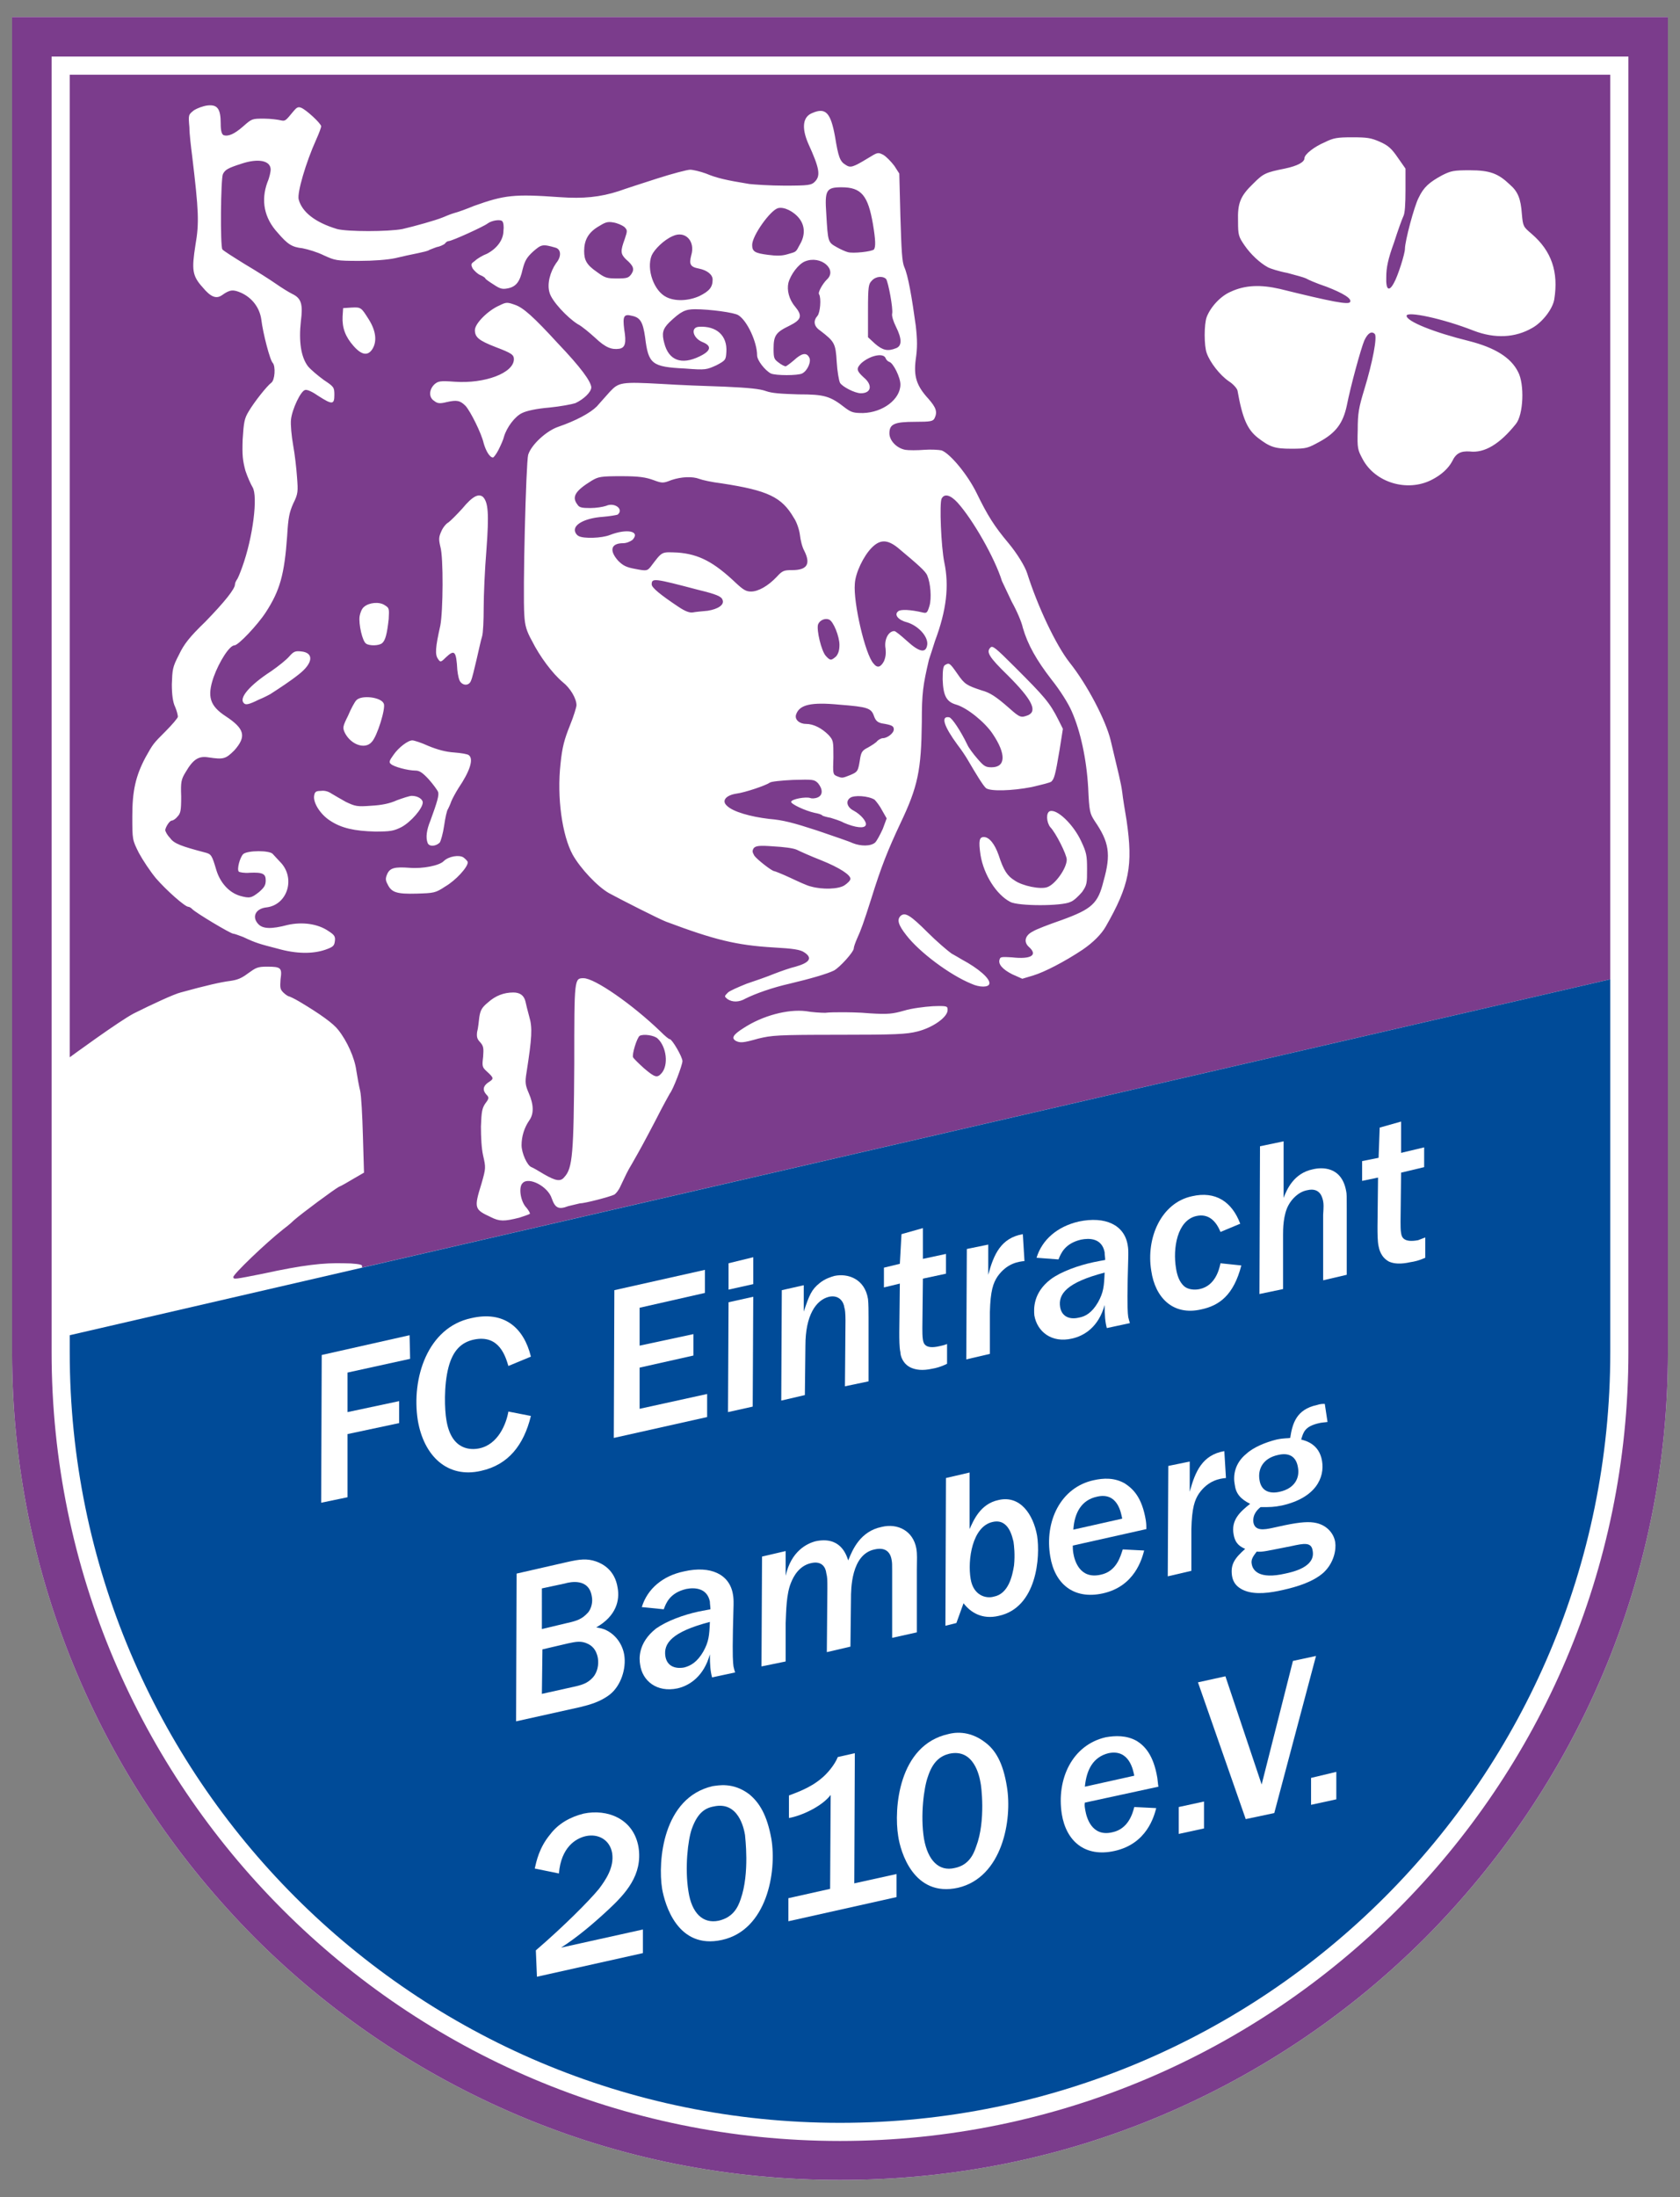 <svg version="1.2" xmlns="http://www.w3.org/2000/svg" viewBox="0 0 306 400" width="306" height="400">
	<rect x="0" y="0" width="306" height="400" fill="#808080" stroke="none"/>
	<title>FC_Eintracht_Bamberg</title>
	<style>
		.s0 { fill: #ffffff } 
		.s1 { fill: #7b3c8c } 
		.s2 { fill: #004b98 } 
	</style>
	<path id="path3269" class="s0" d="m153 396.9c-20.4 0-40.1-3.9-58.7-11.8-17.9-7.6-34.1-18.5-47.9-32.3-13.8-13.9-24.7-30-32.3-47.9-7.9-18.6-11.9-38.4-11.9-58.7v-243.1h301.6v243.1c0 20.3-4 40.1-11.9 58.7-7.6 17.9-18.5 34-32.3 47.9-13.8 13.8-30 24.7-47.9 32.3-18.6 7.9-38.4 11.8-58.7 11.8z"/>
	<path id="path3271" class="s1" d="m65.9 230.8q0.1-0.3 0-0.4c0-0.2-1.5-0.4-3.3-0.4-3.6-0.1-7.4 0.3-14.7 1.9-5.1 1-5.4 1.1-5.4 0.6 0-0.5 5.8-6.1 9.1-8.7 0.4-0.3 1.3-1 1.9-1.6 1.6-1.4 7.3-5.6 8.2-6.1 0.5-0.2 1.7-0.9 2.7-1.5l1.9-1.1-0.2-6.7c-0.1-3.7-0.3-7.4-0.5-8.2-0.2-0.8-0.5-2.4-0.7-3.7-0.3-2.3-1.7-5.4-3.3-7.4q-1.3-1.7-7-5.1c-1-0.6-1.9-1-2-1-0.1 0-0.6-0.3-1-0.7-0.6-0.6-0.6-0.9-0.5-2.4 0.3-2.1 0.1-2.3-2.5-2.3-1.7 0-2 0.2-3.4 1.2-1.2 0.9-1.9 1.2-3.3 1.4-1.6 0.2-4.3 0.8-9 2.1-1.2 0.3-5.1 2.1-8.5 3.8-2.7 1.4-11.7 8-11.7 8v-178.9h280.6v164.7zm56.1-41.6c-0.2 0-0.9-0.6-1.7-1.4-5.2-5-12-9.7-14-9.7-1.7 0-1.7 0-1.7 15.6-0.1 16.3-0.3 19-1.8 20.6-0.7 0.9-1.6 0.7-3.7-0.5-1-0.6-2-1.2-2.3-1.3-0.8-0.3-1.8-2.6-1.8-4 0-1.6 0.5-3.2 1.4-4.5q1.3-1.8-0.1-5c-0.6-1.4-0.7-1.9-0.4-3.7 1-6.4 1.1-8.2 0.5-10.2-0.3-1.1-0.6-2.3-0.7-2.8q-0.4-1.6-2.2-1.6-2.6 0-4.6 1.8c-1.1 0.9-1.4 1.4-1.6 2.7-0.1 0.8-0.2 2-0.4 2.7-0.1 0.9 0 1.3 0.6 1.9 0.6 0.7 0.6 1.1 0.5 2.6-0.2 1.7-0.2 1.9 0.7 2.7 1.3 1.2 1.3 1.3 0.2 2q-1.4 1-0.3 2.2c0.5 0.5 0.5 0.7-0.2 1.6-0.6 0.9-0.7 1.5-0.8 4.2 0 1.9 0.1 4 0.4 5.3 0.5 2.2 0.5 2.3-0.3 5.1-1.4 4.5-1.3 4.7 1.7 6.1 1.6 0.8 2.4 0.8 5.2 0.1 0.9-0.3 1.8-0.6 1.9-0.7 0.1-0.1-0.2-0.6-0.6-1.1-1.1-1.1-1.5-3.8-0.7-4.5 1.1-1.2 4.6 0.6 5.3 2.8 0.6 1.7 1.2 2.1 3 1.4 0.8-0.2 1.7-0.4 2.1-0.5 0.9 0 5.5-1.2 6.3-1.6 0.3-0.2 0.8-0.8 1.1-1.5 0.9-1.9 1.3-2.8 2.1-4.1 1.6-2.8 2.2-3.9 4.4-8.1 1.2-2.4 2.4-4.5 2.5-4.7 0.6-0.7 2.3-5.2 2.3-5.9 0-0.8-1.9-4-2.3-4zm82.4-45c-0.2-1.6-0.7-3.5-2.1-9.4-0.9-3.7-4.3-10.2-7.5-14.2-2.5-3.2-5.8-10.2-7.7-16.2-0.4-1.3-1.9-3.7-3.4-5.5-2.6-3.1-3.8-5-5.8-9.1-1.6-3.3-4.8-7.2-6.4-7.8-0.5-0.1-1.9-0.2-3.2-0.1-1.2 0.1-2.8 0.1-3.4 0-1.6-0.3-2.9-1.7-2.9-3 0-1.7 0.9-2.1 4.7-2.1 2.8 0 3.2-0.1 3.5-0.6 0.6-1.2 0.3-2-1.1-3.6-2.2-2.4-2.7-4.1-2.3-7.2 0.3-2 0.3-3.5 0-6.1-0.7-5.1-1.4-9.2-2.1-10.7-0.4-1-0.5-2.8-0.7-9.2l-0.2-7.8-0.9-1.4c-0.6-0.8-1.5-1.7-2-2-1-0.5-1-0.5-2.8 0.6-2.8 1.7-3.2 1.8-4.1 1.2-1-0.6-1.3-1.4-1.9-5.1-0.8-4.4-1.7-5.4-4.2-4.3-1.7 0.7-1.9 2.7-0.7 5.5 2.1 4.6 2.3 5.9 1.2 7-0.6 0.6-1.1 0.7-5.5 0.7-2.6 0-5.5-0.2-6.4-0.3-4.3-0.7-6-1.1-7.9-1.9-1.1-0.4-2.4-0.7-2.9-0.7-0.5 0-3.2 0.7-6 1.6-2.8 0.9-5.9 1.9-7 2.3-3.4 1.1-6.5 1.4-10.7 1.1-8.4-0.6-10.1-0.4-15.7 1.6-1.2 0.5-2.8 1.1-3.6 1.3-0.7 0.2-1.6 0.6-2.1 0.8-1.2 0.5-5.1 1.6-7.3 2.1-2.6 0.5-10 0.5-11.9 0-4-1.2-6.4-3.1-7-5.4-0.3-1.2 1.3-6.7 3.2-10.9 0.5-1.1 0.9-2.2 0.9-2.4 0-0.5-2.8-3.1-3.7-3.4-0.5-0.2-0.8 0-1.3 0.6-1.5 1.8-1.5 1.9-2.4 1.7-0.4-0.1-1.8-0.3-3-0.3-2.2 0-2.2 0-3.8 1.4-1.6 1.4-2.7 1.9-3.6 1.6-0.3-0.2-0.5-0.7-0.5-2.1 0-2.7-0.6-3.5-2.4-3.3-0.8 0.1-1.9 0.5-2.5 0.9-1 0.8-1 0.8-0.8 3.1 0 1.2 0.3 3.6 0.5 5.2 1.2 10 1.3 12.2 0.6 16.2-0.7 4.5-0.6 5.6 1.3 7.7 1.5 1.8 2.5 2.2 3.6 1.4 1.4-1 2-1 3.4-0.4 2 0.9 3.4 2.7 3.7 4.9 0.3 2.5 1.6 7.5 2.1 7.9 0.5 0.6 0.4 3.1-0.3 3.6-0.8 0.6-3.1 3.5-4.1 5.2-0.8 1.3-0.9 2-1.1 5.1-0.1 2.9 0 3.8 0.5 5.7 0.4 1.2 1 2.5 1.3 3 1 1.6 0.1 9.1-1.9 14.6-0.4 1.1-0.8 2.1-1 2.3-0.1 0.2-0.3 0.5-0.3 0.8 0 0.8-1.8 3.1-5.4 6.8-2.9 2.8-3.9 4.1-4.8 6-1.2 2.3-1.2 2.7-1.3 5.4 0 1.9 0.2 3.3 0.6 4.1 0.3 0.7 0.5 1.5 0.5 1.8 0 0.2-1 1.4-2.2 2.6-2.3 2.3-2.3 2.3-3.7 4.8-1.8 3.4-2.4 6.1-2.4 10.7 0 4.3 0 4.3 1.2 6.7 0.7 1.3 2.1 3.4 3.1 4.6 1.9 2.2 5.3 5.2 5.9 5.2 0.2 0 0.5 0.2 0.7 0.4 0.5 0.6 7 4.5 7.5 4.5 0.2 0 1 0.3 1.8 0.6 2.3 1.1 3.1 1.3 6.2 2.1 3.5 1 6.5 1 8.8 0.2 1.4-0.5 1.6-0.7 1.7-1.6 0.1-0.8-0.1-1.1-1.2-1.8-1.9-1.3-4.7-1.7-7.4-1.1-3 0.8-4.5 0.7-5.3-0.1-1.3-1.3-0.6-2.9 1.5-3.1 3.8-0.5 5.3-5.4 2.4-8.3-0.5-0.5-1-1.1-1.3-1.4-0.5-0.7-4.6-0.7-5.4 0-0.6 0.6-1.2 2.8-0.8 3.2 0.1 0.1 1 0.3 2 0.2 2.4-0.1 2.9 0.2 2.9 1.4 0 0.9-0.3 1.3-1.2 2.1-1.4 1.1-1.7 1.2-3.5 0.7-2-0.6-3.6-2.4-4.3-4.7-0.8-2.7-0.9-2.9-2.1-3.2-4.2-1.1-5.6-1.6-6.3-2.6-0.5-0.5-0.9-1.2-0.9-1.5 0.1-0.6 0.8-1.7 1.2-1.7 0.2 0 0.7-0.3 1-0.7 0.6-0.6 0.7-1.1 0.7-3.7-0.1-2.6 0-3.1 0.8-4.4 1.4-2.4 2.4-3 4.2-2.7 2.7 0.4 3.1 0.3 4.7-1.3 2.2-2.5 1.9-3.9-1.6-6.2-2.9-1.9-3.4-3.6-2.2-7.1 1-2.8 2.9-5.8 3.8-5.8 0.7 0 4.2-3.7 5.7-6 2.6-4 3.4-6.9 3.9-13.9 0.2-3.4 0.4-4.3 1.1-5.9 0.9-1.8 0.9-2.2 0.7-4.8-0.1-1.5-0.4-4.2-0.7-5.8-0.3-1.7-0.5-3.8-0.4-4.7 0.2-1.9 1.8-5.3 2.6-5.4 0.4-0.1 1.4 0.4 2.4 1.1 2.5 1.6 2.9 1.6 2.9-0.2 0-1.4-0.1-1.5-1.9-2.7-1.1-0.8-2.4-1.9-2.9-2.5-1.3-1.7-1.7-4.6-1.3-8.2 0.4-3.1 0.1-4.2-1.6-5-0.6-0.3-1.9-1.1-2.9-1.8-1-0.7-3.5-2.3-5.7-3.6-2.1-1.3-4-2.5-4.1-2.7-0.4-0.6-0.3-12.8 0.1-13.7 0.4-0.8 0.9-1.1 3.4-1.9 3-1 5.3-0.6 5.3 1.1 0 0.3-0.2 1.4-0.6 2.3-1.2 3.3-0.6 6.5 1.9 9.2 1.8 2.1 2.6 2.6 4.5 2.8 1 0.2 2.7 0.7 3.9 1.3 2 0.9 2.2 1 6.4 1 2.6 0 5.2-0.2 6.6-0.5 1.2-0.3 3.1-0.7 4.1-0.9 0.9-0.2 1.9-0.4 2.1-0.6 0.2-0.1 0.8-0.3 1.3-0.5 0.6-0.1 1.2-0.4 1.5-0.6 0.2-0.3 0.5-0.5 0.7-0.5 0.6 0 6.5-2.7 7.1-3.2 0.8-0.6 2.4-0.8 2.7-0.4 0.2 0.2 0.3 1 0.2 1.7 0 1.6-1.1 3.2-3 4.2-0.8 0.3-1.8 0.9-2.2 1.3-0.7 0.5-0.8 0.6-0.4 1.4 0.3 0.4 0.9 1 1.4 1.2 0.5 0.2 0.9 0.5 0.9 0.6 0 0.1 0.7 0.6 1.5 1.1 1.2 0.8 1.6 0.9 2.6 0.7 1.5-0.3 2.2-1.2 2.7-3.5 0.4-1.5 0.7-2.1 1.9-3.2 1.5-1.3 1.7-1.4 4.1-0.7 1 0.3 1.1 1.6 0.1 2.8-1.1 1.6-1.7 3.8-1.2 5.4 0.4 1.5 3.2 4.5 5.1 5.7 0.8 0.4 2.2 1.6 3.2 2.5 1.9 1.8 3 2.2 4.4 2 1.1-0.2 1.3-1.1 0.9-3.5-0.3-2.4-0.1-2.9 1.4-2.5 1.5 0.3 2 1.1 2.4 3.9 0.6 4.9 1.2 5.4 7.3 5.7 3.8 0.3 3.9 0.2 5.7-0.6 1.7-0.9 1.7-1 1.8-2.4 0.2-3-1.8-4.8-5-4.6-1.6 0.1-1.1 2.1 0.7 2.8 1.7 0.7 1.5 1.6-0.6 2.6-3.3 1.6-5.6 0.7-6.4-2.4-0.5-1.8-0.3-2.6 0.9-3.8 2.1-2 2.9-2.4 4.7-2.4 2.6 0 7.2 0.6 7.9 1.1 1.6 1 3.4 4.9 3.4 7.3 0 0.9 1.4 2.7 2.5 3.3 0.9 0.4 4.9 0.4 5.7 0 1-0.5 1.7-2.2 1.3-2.9-0.5-1-1.4-0.8-2.8 0.5-0.7 0.6-1.4 1.1-1.5 1.1-0.2 0-0.8-0.3-1.3-0.7-0.8-0.6-0.9-0.8-0.9-2.5 0-2.4 0.4-3 2.9-4.2 2.2-1.1 2.4-1.8 1-3.5-1.1-1.3-1.5-3-1.2-4.3 0.4-1.5 1.8-3.4 3-3.9 2.9-1.2 6 1.5 4 3.3-0.8 0.8-1.7 2.4-1.4 2.7 0.4 0.7 0.2 3.3-0.3 3.9-0.8 0.9-0.7 1.9 0.5 2.7 2.6 2 2.8 2.3 3 5.7 0.1 1.7 0.4 3.4 0.6 3.8 0.4 0.7 2.7 1.9 3.8 1.9 1.9 0 2.2-1.5 0.5-2.9-1.3-1.2-1.4-1.6-0.4-2.6 1.6-1.4 4-1.9 4.4-0.9 0.1 0.3 0.4 0.6 0.7 0.7 0.7 0.2 2 2.8 2 4.1 0 2.7-3.2 5.1-6.8 5.2-1.7 0-2.1-0.1-3.2-0.9-2.8-2.2-3.8-2.5-8.6-2.5-3.2-0.1-4.8-0.2-5.9-0.6-1.1-0.4-3.1-0.6-7.5-0.8-3.3-0.1-8.4-0.3-11.5-0.5-7.3-0.4-7.8-0.3-9.4 1.4-0.7 0.8-1.8 2-2.4 2.7-1.2 1.2-3.8 2.6-7 3.7-2.1 0.7-4.9 3.2-5.5 5.1-0.4 1.5-1 25.2-0.7 29.2 0.1 1.9 0.4 2.9 1.4 4.7 1.4 2.8 3.7 5.9 5.6 7.5 1.4 1.1 2.5 3 2.5 4.2 0 0.3-0.5 2-1.2 3.7-1 2.5-1.4 3.9-1.7 6.9-0.7 6.2 0.3 13.1 2.2 16.6 1.4 2.5 4.5 5.8 6.6 7 2.2 1.2 9.1 4.7 10.4 5.2 8.8 3.3 12.8 4.3 19.6 4.7 3.6 0.2 4.9 0.4 5.6 0.9q2.3 1.5-1.6 2.6c-0.9 0.2-2.6 0.8-3.9 1.3-1.2 0.5-3.5 1.3-5 1.8-1.5 0.6-3.1 1.3-3.4 1.6-0.7 0.7-0.7 0.7-0.1 1.2 0.9 0.6 2.1 0.6 3.3-0.1 1.8-0.9 4.9-2 8-2.7 3.8-0.9 6.9-1.8 8.1-2.4 1.1-0.6 3.6-3.4 3.6-4 0-0.3 0.3-1.1 0.6-1.8 0.7-1.5 1.2-2.9 2.6-7.3 1.8-5.8 3-8.8 5.3-13.7 3.2-6.7 3.8-9.7 3.9-18.4 0-5.3 0.2-6.7 1.3-11.4 0.2-0.6 0.7-2.1 1.1-3.4 2.1-5.6 2.6-10 1.7-14.3-0.6-2.9-0.9-10.8-0.5-11.6 0.5-1 1.6-0.7 2.9 0.7 2.8 3.1 6.8 10.1 8.1 14.3 0.2 0.4 1 2.1 1.8 3.8 0.9 1.6 1.8 3.7 2 4.7 0.9 3.1 2.5 5.9 5.2 9.4 1.6 2 3.1 4.4 3.7 5.8 1.6 3.6 2.7 8.7 3 13.9 0.2 4.4 0.3 4.7 1.2 6.1 2.6 3.8 3 6 1.6 10.9-1 4.1-2.1 5.1-7.6 7.1-2.3 0.8-4.7 1.7-5.3 2.1-1.4 0.7-1.7 1.9-0.7 2.8 1.7 1.5 0.4 2.3-3.1 1.9-1.7-0.1-2.1-0.1-2.2 0.3-0.4 0.9 0.5 1.9 2.3 2.8l1.8 0.8 2-0.6c2-0.6 5.7-2.5 9-4.7 1.9-1.3 3.4-2.8 4.2-4.2 4.3-7.5 5-11.1 3.8-19.3-0.3-1.8-0.7-4.2-0.8-5.2zm-121.6-74.7c-2.7-0.2-3-0.1-3.7 0.5-1 1-1 2.4 0 3 0.6 0.5 1.1 0.5 2.3 0.2 1.8-0.4 2.4-0.3 3.4 0.7 0.9 1 2.9 5 3.3 6.8 0.4 1.4 1.1 2.6 1.7 2.6 0.1 0 0.6-0.6 1-1.4 0.4-0.8 0.9-1.9 1-2.4 0.5-1.7 2-3.7 3.3-4.3 0.8-0.4 2.6-0.8 5-1 2-0.2 4.1-0.6 4.7-0.8 1.5-0.7 2.9-2 2.9-2.9-0.1-1.1-1.9-3.6-6.1-8-4.4-4.8-6.3-6.5-7.8-7-1.4-0.5-1.6-0.5-2.8 0.1-2.1 0.9-4.5 3.3-4.5 4.5 0 1.3 0.7 1.9 3.8 3.1 2.9 1.1 3.3 1.4 3.3 2.2 0 2.5-5.3 4.5-10.8 4.1zm87.1 113.7c-1.6 0.1-3.9 0.4-5.2 0.8-2.1 0.6-3 0.7-6.2 0.5-2.1-0.2-4.4-0.2-5.2-0.2-0.9 0-2.2 0-3 0.1-0.8 0-2.4-0.1-3.5-0.3-3.3-0.4-7.9 0.8-11.4 3.1-1.9 1.2-2.2 1.8-1.4 2.3 0.8 0.4 1.3 0.4 4.1-0.4 2.5-0.6 3.4-0.7 14.7-0.7 10.4 0 12.3-0.1 14.3-0.6 2.8-0.7 5.5-2.6 5.5-3.9 0-0.7 0-0.8-2.7-0.7zm5.3-8.5c-0.3-0.2-1.2-0.7-1.9-1.1-0.7-0.5-2.7-2.2-4.3-3.8-3.2-3.2-4.1-3.7-4.9-3.1-0.8 0.7-0.5 1.7 1 3.6 2.4 3.1 7.9 7.2 11.8 8.8 1.5 0.7 3.2 0.7 3.3 0 0.2-0.9-2-2.8-5-4.4zm15.6-13.2c-1.2 0.5-4.6-0.2-6-1.2-1.3-0.8-2-1.8-2.9-4.6-0.7-2-1.7-3.3-2.7-3.3-0.8 0-1 0.6-0.6 3.3 0.6 3.6 2.9 7.2 5.4 8.5 1.4 0.8 9.5 0.8 11 0 0.6-0.2 1.5-1.1 2.1-1.8 0.9-1.3 0.9-1.6 0.9-4.2 0-2.4-0.1-3-1.1-5.1-1.4-3-4.4-5.9-5.7-5.4-0.7 0.3-0.6 2 0.1 2.9 1 1 3 5 3 5.9 0 1.6-2.1 4.5-3.5 5zm-3.5-31.3c-1.3 0.5-1.5 0.5-3.4-1.2-2.5-2.2-3.6-2.9-5.1-3.3-2.7-0.9-3.1-1.1-4.4-3-1.4-2-1.5-2.1-2.3-1.6-0.3 0.2-0.4 0.9-0.4 2.6 0.1 3 0.7 4.1 2.5 4.6 2 0.6 5.2 3.2 6.6 5.3 2.5 3.7 2.4 6.1-0.2 6.1-1.1 0-1.4-0.2-2.6-1.6-0.7-0.8-1.6-2-1.8-2.5-1.2-2.5-2.8-4.9-3.3-5-1.6-0.3-1 1.6 1.5 5 0.7 0.9 1.5 2.1 1.9 2.8 1.4 2.4 2.8 4.7 3.3 5.1 0.8 0.6 4.7 0.5 8.3-0.2 1.7-0.4 3.4-0.8 3.6-1 0.5-0.5 0.7-1 1.5-5.8l0.6-3.8-0.8-1.6c-1.6-3.2-2.6-4.3-7.9-9.6-3.6-3.6-4.1-4-4.5-3.6-0.8 0.8-0.3 1.7 3.2 5.1 4.3 4.3 5.4 6.4 3.7 7.2zm-117.2-20c-1-0.7-2.9-0.5-3.8 0.3-0.4 0.3-0.7 1.1-0.8 1.7-0.2 1.4 0.5 4.6 1.2 5 0.6 0.4 2.3 0.4 2.9-0.1 0.6-0.5 0.9-1.7 1.2-4.4 0.1-1.9 0.1-2-0.7-2.5zm3 40.4c1.7-0.9 3.9-3.4 3.9-4.5 0-0.6-0.9-1.2-2-1.2-0.4 0-1.6 0.4-2.7 0.8-1.3 0.6-2.8 0.9-4.7 1-2.6 0.2-2.9 0.1-4.6-0.7-0.9-0.5-2.1-1.2-2.6-1.5-0.6-0.4-1.2-0.6-2-0.5-0.9 0-1.1 0.2-1.2 1-0.1 1.3 1.2 3.3 2.9 4.4 2.1 1.4 4.5 1.9 8.2 2 2.8 0 3.4-0.1 4.8-0.8zm11.3 5.5c-0.8-0.5-2.7-0.2-3.6 0.7-0.8 0.8-3.8 1.4-6.2 1.2-2.7-0.2-3.6 0-4.1 1.2-0.3 0.7-0.3 1.1 0.1 1.8 0.7 1.5 1.7 1.8 5.3 1.7 3.1-0.1 3.4-0.1 5.2-1.3 1.9-1.1 4.1-3.5 4.1-4.4 0-0.2-0.4-0.6-0.8-0.9zm-1.7-19.1c-1.5-0.1-3-0.5-4.7-1.2-1.3-0.6-2.6-1-2.9-1-0.8 0-2.5 1.3-3.4 2.6-0.8 1.1-0.9 1.4-0.5 1.7 0.5 0.5 3.1 1.2 4.5 1.2 0.7 0 1.3 0.4 2.4 1.6 0.8 0.9 1.6 2 1.7 2.3 0.2 0.6-0.2 1.9-1.4 5.2-0.7 1.7-0.9 3.1-0.5 4.1 0.3 0.7 1.5 0.6 2.2-0.1 0.2-0.3 0.6-1.7 0.8-3.1 0.2-1.4 0.5-2.8 0.7-3 0.1-0.2 0.4-0.8 0.6-1.4 0.2-0.5 0.8-1.6 1.3-2.4 2.1-3.1 2.8-5.3 1.9-6-0.2-0.2-1.4-0.4-2.7-0.5zm-18.7-81l-1.5 0.1-0.1 1.5c-0.1 2.1 0.5 3.7 2 5.4 1.5 1.7 2.6 1.8 3.4 0.6 0.9-1.4 0.7-3.3-0.6-5.4-1.4-2.2-1.4-2.3-3.2-2.2zm0.9 71.5c-0.3 0.3-1 1.6-1.5 2.8-1 2-1 2.2-0.6 3.1 1.1 2.2 3.7 3.1 4.9 1.7 1-1 2.6-6.2 2.2-7-0.5-1.2-4.1-1.6-5-0.6zm214.1-84.9c-1.5-1.3-1.6-1.3-1.8-3.6-0.2-2.8-0.7-4.1-2.2-5.4-2.1-2-3.6-2.6-7.3-2.6-2.9 0-3.4 0.1-5 0.9-2.4 1.3-3.4 2.2-4.3 4.1-0.8 1.5-2.5 7.9-2.5 9.3 0 0.9-1.3 5-2 6.2-0.9 1.7-1.5 1.3-1.4-1.1 0-1.6 0.3-3.2 1.4-6.2 0.7-2.2 1.5-4.4 1.7-4.8 0.3-0.5 0.4-2.3 0.4-4.8v-3.9l-1.4-2c-1.1-1.6-1.7-2.2-3.3-2.9-1.6-0.7-2.3-0.8-5-0.8-2.7 0-3.4 0.1-5 0.9-1.9 0.8-3.7 2.2-3.7 2.9 0 0.7-1.2 1.4-3.6 1.9-3.5 0.7-3.9 0.9-5.7 2.7-2.4 2.3-2.9 3.6-2.8 6.9 0 2.5 0.1 2.8 1.2 4.4 1.1 1.6 2.8 3.2 4.3 4 0.4 0.2 1.9 0.7 3.5 1 1.5 0.4 3 0.8 3.4 1 0.3 0.2 1.9 0.9 3.7 1.5 3.1 1.2 4.7 2.2 4.3 2.8-0.3 0.5-3.1 0-12.8-2.4-3.5-0.8-6.3-0.7-8.9 0.5-1.9 0.8-3.7 2.8-4.4 4.6-0.5 1.3-0.5 5.3 0 6.6 0.6 1.7 2.4 4 4 5.1 0.8 0.5 1.5 1.3 1.6 1.7 0.9 5.1 1.8 7.1 3.7 8.6 2.2 1.7 3.1 2 6.1 2 2.8 0 3-0.1 5.2-1.3 2.9-1.6 4.2-3.3 4.9-6.5 0.7-3.6 2.6-10.5 3.2-11.9 0.6-1.3 1.3-1.8 1.9-1.2 0.5 0.5-0.4 5.2-1.9 10.1-1 3.3-1.2 4.3-1.2 7.4-0.1 3.4 0 3.6 0.9 5.3 2.3 4.3 8.1 6 12.5 3.8 1.8-0.9 3.1-2.1 3.8-3.4 0.7-1.5 1.6-1.9 3.2-1.8q4 0.5 8.4-5c1.4-1.7 1.6-7.3 0.4-9.5-1.3-2.6-4.2-4.4-8.9-5.6-6.5-1.6-11.4-3.6-11.4-4.6 0-0.9 6.6 0.5 12.2 2.7 3.9 1.5 7.6 1.3 10.7-0.5 1.8-1 3.7-3.4 4-5.2 0.8-5-0.5-8.8-4.1-11.9zm-226.3 76.9c-0.5 0.6-2 1.8-3.3 2.7-4 2.6-5.9 4.9-5 5.8 0.3 0.4 0.9 0.3 2.7-0.6 1-0.4 1.9-0.9 2.1-1 1.7-1.1 3.7-2.4 5.2-3.6 2.7-2.1 2.8-4 0.4-4.2-1-0.1-1.3 0-2.1 0.9zm67.8 75.9c-0.8 0.9-1.2 0.8-3.2-0.9-1-0.9-1.9-1.8-2-2-0.2-0.6 0.7-3.5 1.2-3.9 0.7-0.4 2.7-0.1 3.3 0.5 1.6 1.5 2 4.8 0.7 6.3zm-32.4-84.7c0-2.3 0.2-7 0.5-10.6 0.5-6.7 0.3-8.6-0.6-9.6-0.8-0.7-1.9-0.2-3.8 2.1-1 1.1-2.1 2.2-2.5 2.5-0.4 0.2-1 0.9-1.3 1.6-0.5 1.1-0.5 1.5-0.2 2.8 0.6 2 0.5 11.8 0 14.4-0.9 4-1 5.3-0.4 6.1 0.4 0.6 0.5 0.6 1.4-0.3 1.6-1.5 1.9-1.2 2.1 2.3 0.1 0.9 0.3 1.9 0.6 2.2 0.6 0.7 1.6 0.6 1.9-0.3 0.2-0.4 0.6-2.1 1-3.8 0.4-1.7 0.8-3.6 1-4.2 0.2-0.6 0.3-3 0.3-5.2zm26.9-60.8c-0.5 0.7-0.8 0.8-2.6 0.8-1.9 0-2.2-0.1-3.7-1.2-1.9-1.3-2.3-2.2-2.3-3.8 0-1.9 0.7-3.3 2.5-4.4 1.3-0.8 1.7-1 2.8-0.8 0.7 0.1 1.6 0.5 2 0.8 0.6 0.6 0.6 0.7 0.1 2.2-0.8 2.2-0.8 2.7 0.2 3.7 1.4 1.2 1.6 1.8 1 2.7zm12.4 4c-2 0.9-4.4 1-6 0.2-2.3-1.1-3.7-5.1-2.7-7.6 0.5-1.1 2.2-2.8 3.8-3.5 2.3-1.1 4.2 0.9 3.4 3.5-0.4 1.6-0.2 2.1 1.4 2.4 1.5 0.3 2.5 1.1 2.5 2 0 1.4-0.6 2.1-2.4 3zm18.3-9.4c-0.8 1.5-0.6 1.3-2.3 1.8-1 0.3-2 0.3-3.5 0.1-2.4-0.3-2.9-0.6-2.9-1.8 0-1.7 3.3-6.3 4.7-6.7 1.1-0.3 2.9 0.6 3.9 1.9 1 1.3 1.1 3 0.1 4.7zm8.7 1.4c-0.4-0.1-1.3-0.5-2-0.9-1.6-0.9-1.6-0.9-1.9-6.1-0.3-4.3 0-4.8 2.8-4.8 3.6 0 4.8 1.5 5.7 6.7 0.5 3 0.5 4.1 0.2 4.6-0.3 0.4-3.9 0.8-4.8 0.5zm8.8 17.5c-1.5 0.6-2.4 0.4-3.8-0.8l-1.3-1.2v-4.8c0-4.5 0.1-4.9 0.7-5.5 0.7-0.8 2-0.9 2.6-0.3 0.4 0.6 1.3 5.4 1.1 6.3-0.1 0.4 0.2 1.4 0.7 2.4 1.1 2.2 1.1 3.5 0 3.9zm-14.2 50.3c0.3-0.8 1.3-1.2 2-0.9 0.8 0.3 1.9 3.1 1.9 4.6 0 1-0.2 1.6-0.6 2.1-0.9 0.8-1.1 0.8-1.9-0.1-0.8-0.9-1.7-4.7-1.4-5.7zm-33.2-10.1c-1.7-0.3-2.3-0.6-3.2-1.5-1.7-1.9-1.3-3.2 0.9-3.2 0.6 0 1.3-0.3 1.7-0.6 1.5-1.6-1-2.1-4.1-0.9-1.5 0.6-4.8 0.7-5.7 0.2-0.4-0.2-0.7-0.7-0.7-1.1 0-1.2 2.2-2.2 5.1-2.4 1.2-0.1 2.4-0.3 2.7-0.4 1.2-1-0.6-2.3-2.1-1.6-0.6 0.2-1.8 0.4-2.9 0.4-1.5 0-2-0.1-2.3-0.6-1.1-1.4-0.5-2.5 2.6-4.4 1.2-0.7 1.6-0.8 5.4-0.8 3.2 0 4.4 0.2 5.8 0.7 1.6 0.6 1.8 0.6 3.3 0 1.8-0.6 3.8-0.7 5.1-0.2 0.5 0.2 2.3 0.6 4 0.8 8.5 1.3 11 2.5 13.2 6.3 0.5 0.7 1 2.2 1.1 3.1 0.1 0.9 0.4 2.2 0.8 2.9 1.2 2.4 0.5 3.5-2.2 3.5-1.5 0-1.8 0.1-2.8 1.2-1.6 1.7-3.4 2.7-4.7 2.7-0.9 0-1.4-0.3-2.7-1.5-4.1-3.9-6.8-5.3-10.7-5.6-3-0.1-2.7-0.3-4.9 2.6-0.6 0.7-0.7 0.8-2.7 0.4zm13.1 7.6c-1 0.1-2.2 0.2-2.7 0.3-0.6 0.1-1.4-0.2-2.6-1-3.3-2.2-4.9-3.5-4.9-4.1 0-1.2 0.5-1.1 8.5 1 3.3 0.8 4.2 1.2 4.4 1.8 0.4 0.9-0.8 1.7-2.7 2zm24.9 50c-1.1 0.7-4 0.8-6.1 0.2-0.6-0.1-2.3-0.9-3.8-1.6-1.5-0.7-2.8-1.2-2.9-1.2-0.4 0-3.1-2.1-3.6-2.8-0.4-0.7-0.4-0.9-0.1-1.4 0.4-0.4 1-0.5 3.6-0.3 1.8 0.1 3.5 0.3 4.2 0.6 0.6 0.3 2.6 1.2 4.4 1.9 3.5 1.4 5.4 2.7 5.4 3.4 0 0.3-0.5 0.8-1.1 1.2zm7-10.3c-0.5 1.1-1.1 2.2-1.4 2.5-0.8 0.7-2.6 0.7-4.1 0.1-0.6-0.3-3.6-1.3-6.5-2.3-4.3-1.4-6.2-1.9-8.7-2.1-3.4-0.4-6.6-1.3-7.7-2.4-1-0.9-0.2-1.9 1.7-2.2 1.6-0.2 5.4-1.5 6.1-2 0.2-0.2 2.1-0.4 4.2-0.5 3.7-0.1 3.9-0.1 4.6 0.6 0.9 1.1 0.9 2.2-0.1 2.6-0.5 0.2-1.1 0.2-1.3 0.1-0.8-0.3-3.5 0.2-3.5 0.7 0 0.4 2.5 1.6 4.3 2 0.6 0.1 1.3 0.3 1.4 0.5 0.2 0.1 0.9 0.3 1.5 0.4 0.6 0.2 1.7 0.5 2.4 0.9 2.1 0.9 3.8 1.1 4 0.4 0.2-0.6-0.9-1.9-2.2-2.6-1.2-0.6-1.5-1.7-0.7-2.3 0.7-0.6 3.4-0.4 4.5 0.3 0.3 0.3 1 1.2 1.4 2l0.8 1.4zm0-16.5c-0.3 0-0.8 0.3-1 0.5-0.2 0.3-1 0.8-1.7 1.2-1 0.5-1.2 0.8-1.4 1.8-0.4 2.5-0.4 2.6-1.8 3.2-1.5 0.6-1.5 0.6-2.5 0.2-0.7-0.3-0.7-0.5-0.6-3.4 0-3 0-3.1-0.9-4.1-1.2-1.2-2.7-2-4.1-2-1.2 0-2.1-0.8-1.8-1.7 0.6-1.8 2.7-2.3 7.9-1.8 5.1 0.4 5.8 0.6 6.3 2.1 0.3 0.8 0.6 1.1 1.4 1.3 1.9 0.3 2.2 0.5 2.2 1.1 0 0.7-1.2 1.6-2 1.6zm8.5-24.1c-0.4 1.3-0.5 1.4-1.3 1.2-2.1-0.5-4-0.6-4.4-0.2-0.8 0.6 0 1.6 1.6 2 2 0.6 3.8 2.5 3.7 4-0.2 1.7-1.4 1.5-3.7-0.6-1.1-1-2.1-1.8-2.3-1.8-1.1 0-1.9 1.6-1.6 3.2 0.1 0.9 0 1.6-0.3 2.3-0.6 1.1-1.2 1.3-1.9 0.4-1.5-1.6-3.7-11.1-3.4-14.5 0.1-2 1.6-5.1 3.1-6.6 1.5-1.5 2.8-1.5 4.7 0 3.7 3.1 5.1 4.3 5.4 5.1 0.6 1.4 0.8 4.1 0.4 5.5z"/>
	<path id="path3273" class="s1" d="m153 396.9c-20.4 0-40.1-3.9-58.7-11.8-17.9-7.6-34.1-18.5-47.9-32.3-13.8-13.9-24.7-30-32.3-47.9-7.9-18.6-11.9-38.4-11.9-58.7v-243.1h301.6v243.1c0 20.3-4 40.1-11.9 58.7-7.6 17.9-18.5 34-32.3 47.9-13.8 13.8-30 24.7-47.9 32.3-18.6 7.9-38.4 11.8-58.7 11.8zm-143.6-386.6v235.9c0 79.2 64.4 143.6 143.6 143.6 79.2 0 143.6-64.4 143.6-143.6v-235.9z"/>
	<path id="path3275" class="s2" d="m153 386.5c77.5 0 140.3-62.8 140.3-140.3v-67.9l-280.6 64.8v3.1c0 77.5 62.8 140.3 140.3 140.3z"/>
	<g id="g3277">
		<path id="path3279" class="s0" d="m58.5 273.6l0.1-26.9 16-3.6 0.1 4.3-11.4 2.5v7.2l9.4-2v4l-9.4 2v11.5z"/>
		<path id="path3281" class="s0" d="m92.6 248.7c-0.5-1.6-1.6-5.8-6.3-4.8-2.3 0.5-3.8 2-4.6 5-0.9 3.4-0.7 7.9-0.4 9.6 0.9 5.7 4.6 5.5 6 5.2 3.4-0.7 4.9-4.4 5.3-6.7l4.1 0.8c-1.3 5.3-4.1 8.9-9.1 10-6.1 1.4-10.4-2.7-11.5-9.2-1.2-7.7 1.8-16.9 9.7-18.6 6-1.4 9.6 1.7 10.9 7z"/>
		<path id="path3283" class="s0" d="m111.8 261.8l0.1-26.9 16.5-3.7v4.2l-11.9 2.7v6.9l9.8-2.1v3.9l-9.8 2.2v7.5l12.3-2.7v4.2z"/>
		<path id="path3285" class="s0" d="m132.6 257.1l0.1-20 4.5-1-0.1 20zm0.1-22.3v-4.8l4.5-1.1v4.9z"/>
		<path id="path3287" class="s0" d="m153.9 252.4l0.1-12c0-1.3-0.1-2.1-0.2-2.3-0.1-1-0.9-2.4-2.8-2-2.4 0.6-4.3 3.4-4.3 8.9l-0.1 9-4.3 1 0.1-20.1 4-0.9v4.8c1-3 1.4-4 2.9-5.2 1-0.8 2-1.1 2.7-1.3 2.4-0.5 5.5 0.5 6.1 4.2 0.1 0.8 0.1 2.4 0.1 3.3v11.7z"/>
		<path id="path3289" class="s0" d="m168 241.8c0 0.5 0 1.6 0.1 2.1 0.1 0.7 0.4 1.8 3 1.2 0.5-0.1 0.9-0.2 1.4-0.4v3.6c-1.2 0.6-2.1 0.8-2.7 0.9-1.8 0.4-3 0.2-3.9-0.2-1.5-0.7-1.9-2.2-1.9-2.8-0.2-0.9-0.2-2.4-0.2-3.6l0.1-8.9-2.9 0.7v-3.6l2.9-0.7 0.3-5.4 3.9-1.1v5.6l4.2-0.9v3.6l-4.2 0.9z"/>
		<path id="path3291" class="s0" d="m176 247.5l0.1-20.1 3.9-0.8v5.5c1-3.7 2.3-6.7 6.3-7.4l0.3 4.9c-1.1 0.1-3.2 0.4-4.9 2.8-0.8 1.2-1.3 2.6-1.4 6.5v7.6z"/>
		<path id="path3293" class="s0" d="m201.6 241.8c-0.3-1.1-0.4-2.3-0.4-4.2-1.1 4-3.7 5.6-5.9 6.1-3.8 0.9-6.4-1.3-6.9-4.2-0.1-1.1-0.3-4.1 3-6.6 1.9-1.4 5-2.5 7.8-3.1 1-0.2 1.5-0.3 2.1-0.4 0-0.5-0.1-0.9-0.1-1.4-0.5-2.6-2.8-2.6-4.3-2.3-3 0.7-3.7 2.6-4.1 3.6l-4-0.3c1-3.3 3.8-5.7 7.7-6.6 4.8-1 8.3 0.6 8.9 4.3 0.2 1.1 0.1 1.9 0 6.2-0.1 5.1 0 6.1 0.1 6.9 0.1 0.4 0.2 0.8 0.3 1.1zm-8.5-3.8c0.3 1.7 1.7 2.3 3.4 1.9 1.2-0.2 2.4-0.9 3.5-2.8 1-1.8 1.1-2.9 1.2-5.4-6.9 1.8-8.5 3.9-8.1 6.3z"/>
		<path id="path3295" class="s0" d="m222.3 224.3c-0.8-2-2.2-3.4-4.4-2.9-3.5 0.8-4.3 5.9-3.7 9.5 0.2 1.3 0.6 2.5 1.5 3.3 0.7 0.6 1.9 0.7 2.8 0.5 2.9-0.6 3.6-3.7 3.8-4.7l3.8 0.4c-1.4 5.4-4 7.3-7.3 8-5.2 1.2-8.4-2.2-9.1-7-1-6 1.8-12.4 7.4-13.6 4.3-1 7.3 1 8.8 5z"/>
		<path id="path3297" class="s0" d="m241 233.1v-11.9c0.1-1.6 0.1-1.9 0-2.5-0.1-0.4-0.4-2.6-2.9-2-1.6 0.3-2.8 1.6-3.4 2.7-1 1.8-1 4.5-1 5.4v9.9l-4.3 0.9 0.1-26.9 4.3-0.9v10.3c0.6-1.6 1.9-4.5 5.3-5.2 1.6-0.4 5.3-0.6 6.1 4 0.1 0.5 0.1 0.8 0.1 3.4v11.8z"/>
		<path id="path3299" class="s0" d="m255.1 222.4c0 0.5 0 1.7 0.1 2.1 0.1 0.7 0.4 1.8 3.1 1.3 0.5-0.2 0.8-0.3 1.3-0.5v3.7c-1.1 0.5-2 0.7-2.7 0.8-1.8 0.4-3 0.3-3.9-0.1-1.5-0.8-1.8-2.3-1.9-2.8-0.2-0.9-0.2-2.4-0.2-3.6l0.1-8.9-2.9 0.6v-3.6l3-0.6 0.2-5.5 3.9-1.1v5.7l4.2-1v3.6l-4.2 1z"/>
	</g>
	<g id="g3301">
		<path id="path3303" class="s0" d="m94.1 286.5l9.2-2.1c2.2-0.5 3.6-0.7 5.3-0.1 1.1 0.4 3.4 1.5 3.9 4.8 0.4 2.2-0.2 5.1-3.9 7.2 0.6 0.1 1.3 0.2 2 0.6 1.7 0.9 2.8 2.6 3.1 4.4 0.4 2.5-0.6 5.6-2.6 7.2-1.8 1.4-3.8 1.9-5.4 2.3l-11.7 2.6zm4.6 21.9l5.4-1.2c1.9-0.4 2.9-0.7 3.9-1.8 0.8-0.9 1.1-2.3 0.9-3.5-0.3-1.7-1.2-2.3-1.8-2.6-1.2-0.6-2.2-0.4-3.6-0.1l-4.7 1.1zm0-11.8l4.6-1.1c1.8-0.4 2.7-0.7 3.8-1.9 0.6-0.7 0.9-1.9 0.7-2.9-0.5-3.4-3.9-2.7-4.9-2.4l-4.2 0.9z"/>
		<path id="path3305" class="s0" d="m129.7 305.4c-0.3-1.1-0.4-2.2-0.4-4.2-1.1 4-3.7 5.7-5.9 6.2-3.8 0.8-6.4-1.4-6.8-4.3-0.2-1.1-0.4-4 2.9-6.6 2-1.4 5-2.5 7.8-3.1 1-0.2 1.6-0.3 2.1-0.4 0-0.5-0.1-0.9-0.1-1.4-0.5-2.5-2.8-2.6-4.3-2.3-3 0.7-3.7 2.6-4.1 3.7l-4-0.4c1-3.3 3.8-5.7 7.7-6.5 4.8-1.1 8.3 0.5 8.9 4.2 0.2 1.1 0.1 1.9 0 6.3-0.1 5.1 0 6 0.1 6.8 0.1 0.5 0.2 0.8 0.3 1.1zm-8.5-3.8c0.3 1.7 1.7 2.3 3.4 2 1.2-0.3 2.4-1 3.5-2.9 1-1.8 1.1-2.9 1.2-5.4-6.9 1.8-8.5 3.9-8.1 6.3z"/>
		<path id="path3307" class="s0" d="m162.5 298.2v-12.1c0-1.3 0-1.6-0.1-2.1-0.1-0.6-0.5-2.5-3.1-1.9-4.3 0.9-4.3 7.3-4.3 9l-0.1 8.7-4.3 1 0.1-11.6c0-1.6 0-2-0.2-2.8-0.1-0.9-0.7-2.3-2.8-1.8-2.2 0.5-3.2 2.5-3.6 3.5-0.9 2.1-0.9 5.3-1 7.4v7l-4.4 0.9 0.1-20 4.3-1v4.5c1-4.5 3.9-5.9 5.5-6.3 4.4-0.9 5.5 2.3 5.9 3.5 0.8-2 2.2-5.3 6.1-6.1 2.9-0.7 5.7 0.7 6.3 3.9 0.2 1.2 0.1 1.9 0.1 3.9v11.4z"/>
		<path id="path3309" class="s0" d="m172.2 296l0.1-26.9 4.3-1v10.3c0.7-1.5 1.9-4.6 5.3-5.3 3.9-0.9 6.3 2.6 7 6.5 0.6 3.8 0 13.1-7 14.6-3 0.7-5.1-0.6-6.4-2.3l-1.3 3.6zm12.4-15.3c-0.2-0.7-0.8-4.3-3.8-3.6-3.7 0.8-4.6 6.9-4 10.4 0.5 3 2.8 3.6 4.2 3.2 2.7-0.5 3.4-3.8 3.7-5.7 0.2-2 0-3.6-0.1-4.3z"/>
		<path id="path3311" class="s0" d="m195.4 281.4c0 0.4 0 0.8 0.1 1.4 0.2 1.2 1.1 4.8 5 3.9 2.9-0.6 3.6-3.4 4-4.6l3.9 0.2c-0.4 1.5-1.7 6.5-7.5 7.8-5.4 1.2-8.8-1.8-9.6-6.7-1.1-6.4 1.9-12.6 7.9-13.9 1.8-0.4 3.8-0.5 5.7 0.6 1.5 1 3.1 2.5 3.8 6.7 0.1 0.7 0.1 1.1 0.1 1.6zm9-4.9c-0.2-1-0.8-4.9-4.6-4-2.8 0.6-4.1 2.9-4.3 6z"/>
		<path id="path3313" class="s0" d="m212.7 287l0.1-20.1 3.9-0.8v5.5c1-3.7 2.3-6.7 6.3-7.4l0.3 4.9c-1.1 0.1-3.2 0.4-4.9 2.8-0.8 1.2-1.3 2.6-1.4 6.5v7.6z"/>
		<path id="path3315" class="s0" d="m241.8 258.9c-0.8 0.1-1.1 0.1-1.5 0.2-2.7 0.6-2.9 1.7-3.3 3 0.8 0.2 3.3 0.8 3.8 3.9 0.5 3-1.1 6.7-7.3 8.1-1.5 0.3-2.1 0.3-3.9 0.3-0.5 0.4-1.5 1.3-1.3 2.8 0.3 1.6 2 1.3 3.4 1l2.3-0.5c2.9-0.6 4.5-0.7 5.8-0.4 2.1 0.5 3.2 2.1 3.4 3.5 0.2 1.3-0.2 3.7-2.1 5.5-1.9 1.7-4.8 2.6-7.5 3.2-2.2 0.5-4.9 0.9-6.9 0.1-2-0.8-2.2-2.2-2.3-2.7-0.3-2.1 0.5-3.2 2.4-4.9-0.9-0.4-1.8-0.9-2.1-2.6-0.5-2.6 1.1-4.1 3-5.6-1.8-0.9-2.6-1.9-2.8-3.5-0.3-1.5-0.1-3.8 2.1-5.6 1.3-1.2 3.5-2.1 5.5-2.6 1.4-0.3 2.1-0.2 2.5-0.3 0.4-2.6 1.1-5.2 4.9-6 0.6-0.2 1-0.2 1.4-0.2zm-6.6 22.6c-4.6 0.9-5.2 1.1-6.3 1-0.6 0.8-1.1 1.4-0.9 2.3 0.2 1.1 1.3 2.8 6.1 1.7 1.4-0.3 5.5-1.2 5-4.1-0.2-1.7-1.6-1.4-3.9-0.9zm-2.1-9.9c2.7-0.6 3.7-2.5 3.3-4.5-0.3-1.8-1.5-2.7-3.6-2.2-2.8 0.6-3.7 2.6-3.4 4.5 0.3 2.2 2 2.6 3.7 2.2z"/>
	</g>
	<g id="g3317">
		<path id="path3319" class="s0" d="m97.8 359.9l-0.2-4.8c5-4.3 9.7-9 11.5-11.2 1.2-1.6 2.8-3.9 2.4-6.5-0.4-2.4-2.5-3.6-4.8-3.1-1.8 0.4-4.5 2-4.9 6.8l-4.4-0.9c0.3-1.3 0.8-3.8 2.8-6.2 1.5-2 3.7-3.2 6.1-3.8 4.3-0.9 9.1 0.9 10 6.1 0.8 5.1-2.4 8.5-5.5 11.4-2.7 2.5-5.5 4.9-8.6 6.9l14.9-3.3v4.3z"/>
		<path id="path3321" class="s0" d="m131.5 353.2c-8.1 1.8-10.4-6.5-10.9-9.3-0.8-5 0.1-16.6 9.2-18.7 0.9-0.1 3.7-0.8 6.7 1.5 1.8 1.5 3.2 3.7 4 8.1 1 6-0.8 16.6-9 18.4zm-1.5-24.3c-1.7 0.3-3 1.3-4 4.1-0.7 2-1.3 7.1-0.6 11.4 0.6 3.9 2.6 5.9 5.5 5.3 2.6-0.6 3.5-2.4 4-3.9 1.7-4.8 0.8-11.4 0.8-11.7-0.2-1.2-1.2-6.2-5.7-5.2z"/>
		<path id="path3323" class="s0" d="m143.6 349.8v-4.2l7.6-1.7 0.1-17.1c-1.6 2.1-5.3 3.8-7.6 4.2v-4.1c1-0.4 3.8-1.3 5.9-3.1 1-0.8 2.4-2.4 3-3.9l3.1-0.7-0.1 23.7 7.7-1.7v4.2z"/>
		<path id="path3325" class="s0" d="m174.5 343.7c-8.1 1.8-10.5-6.6-10.9-9.4-0.8-4.9 0-16.6 9.2-18.6 0.8-0.2 3.6-0.8 6.6 1.5 1.9 1.4 3.3 3.7 4 8.1 1 6-0.8 16.5-8.9 18.4zm-1.6-24.4c-1.6 0.4-3 1.4-3.9 4.2-0.7 1.9-1.4 7-0.7 11.3 0.7 3.9 2.7 6 5.6 5.3 2.5-0.5 3.4-2.4 3.9-3.9 1.8-4.7 0.9-11.3 0.8-11.6-0.2-1.2-1.2-6.3-5.7-5.3z"/>
		<path id="path3327" class="s0" d="m197.6 328.2c-0.1 0.5 0 0.9 0.1 1.5 0.2 1.1 1.1 4.8 4.9 3.9 2.9-0.6 3.7-3.4 4-4.6l4 0.2c-0.4 1.5-1.7 6.5-7.6 7.8-5.4 1.2-8.8-1.8-9.6-6.7-1-6.4 1.9-12.6 8-14 1.7-0.3 3.8-0.4 5.7 0.7 1.4 0.9 3 2.5 3.7 6.7 0.1 0.7 0.1 1.1 0.2 1.6zm9-4.9c-0.2-1-0.9-4.9-4.7-4.1-2.8 0.7-4 3-4.3 6.1z"/>
		<path id="path3329" class="s0" d="m214.7 333.9v-4.9l4.6-1v4.9z"/>
		<path id="path3331" class="s0" d="m226.9 331.2l-8.7-24.9 5-1.1 6.6 19.7 5.7-22.5 4.2-0.9-7.6 28.6z"/>
		<path id="path3333" class="s0" d="m238.8 328.6v-4.9l4.6-1.1v5z"/>
	</g>
</svg>